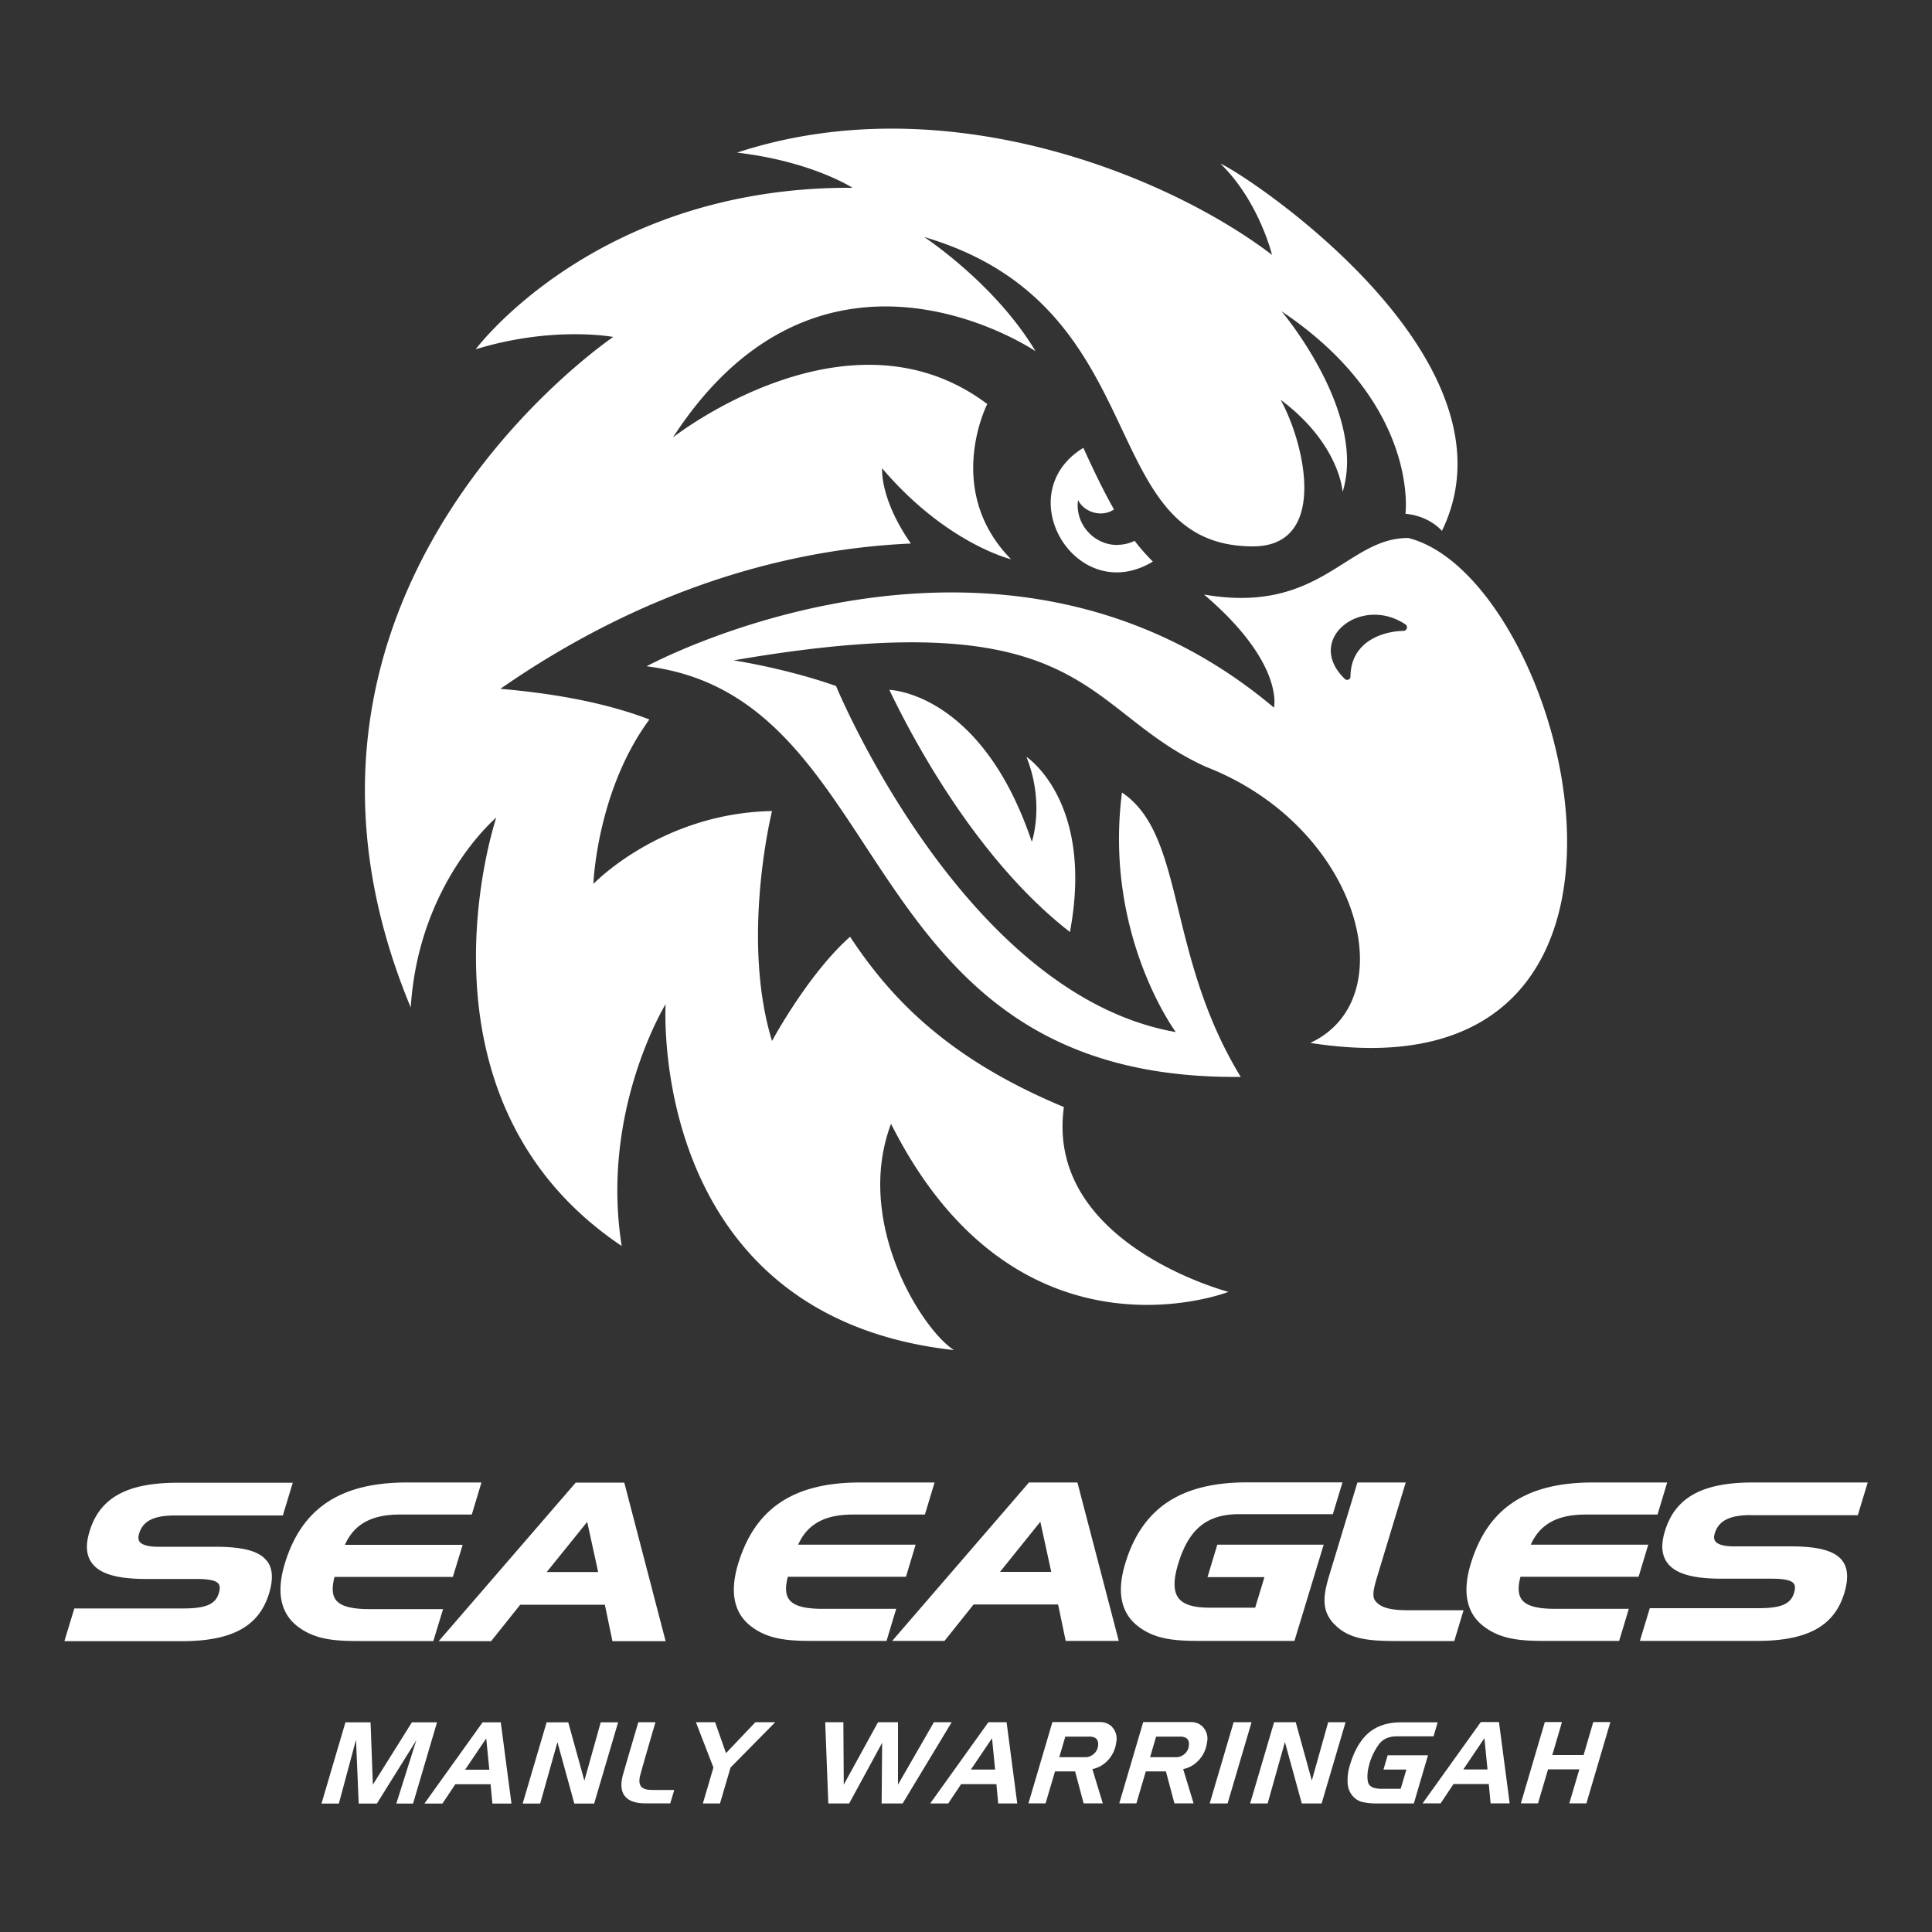<svg xmlns="http://www.w3.org/2000/svg" xml:space="preserve" width="100" height="100" fill-rule="evenodd" stroke-linejoin="round" stroke-miterlimit="2" clip-rule="evenodd" viewBox="0 0 100 100"><rect x="0" y="0" width="100" height="100" fill="#333333" stroke="none"/><path fill="#fff" fill-rule="nonzero" d="M53.127 39.173c.966 2.414.28 4.4.28 4.4-2.607-7.76-7.374-7.866-7.374-7.866 1.214 2.54 4.534 8.8 9.347 12.533 1.267-6.767-2.253-9.067-2.253-9.067Zm4.706-10.966c-1.226.006-2.206-1.107-2.033-2.327.313.653 1.253.913 1.86.487-.56-.98-1.067-2.054-1.587-3.187-3.9 2.4-.346 8.273 3.6 5.887-.34-.334-.653-.694-.946-1.074a2.018 2.018 0 0 1-.894.207v.007Zm15.034-.36c-3.174 0-4.514 3.973-10.547 2.926 4.187 3.567 3.62 5.854 3.62 5.854-14.273-12.027-32.473-2.14-32.473-2.14 13.093 1.62 10.42 21.46 30.753 21.253-3.88-6.36-2.853-12.507-6.147-14.72-.946 7.373 2.787 12.4 2.787 12.4-11.007-1.927-17.587-17.913-17.587-17.913-2.613-.92-5.3-1.327-5.3-1.327 18.454-3.187 17.967 2.573 24.44 5.507C70.34 42.767 72.78 51.68 67.82 53.98c20.427 3.213 13.3-24.12 5.047-26.14v.007Zm-.227 4.806c-1.293.04-2.727.687-2.74 2.367 0 .153-.187.227-.293.12-2.107-2.027.826-4.367 3.14-2.82.146.1.073.327-.1.333h-.007Zm-9.467-24.18c1.994 1.94 2.667 4.72 2.667 4.72C60.58 9.167 48.993 4.34 38.147 7.9c3.86.447 5.98 1.82 5.98 1.82-13.247-.073-19.507 8.36-19.507 8.36 3.987-1.227 7.12-.64 7.12-.64-1.627 1.133-19.087 14.013-10.48 34.707.407-6.46 4.427-9.827 4.427-9.827S20.78 56.847 32.18 64.493c-1.12-6.993 2.273-12.52 2.273-12.52s-.986 16.147 14.92 17.907c-1.713-1.127-5.16-6.66-3.253-11.713 6.513 12.973 17.467 8.7 17.467 8.7s-9.5-2.474-8.52-9.567c-6.08-2.527-9-5.687-11.067-8.813-2.173 1.92-4.04 5.393-4.04 5.393-1.633-5.32 0-11.9 0-11.9-5.753.107-9.247 3.773-9.247 3.773s.174-4.82 2.9-8.513c-1.986-.76-4.486-1.307-7.713-1.587 6.707-4.66 13.993-7.2 21.247-7.52C45.52 25.8 45.66 24.24 45.66 24.24c3.327 3.907 6.673 4.707 6.673 4.707-3.513-3.574-1.233-8.034-1.233-8.034-7.193-5.42-16.267 1.727-16.267 1.727C42.587 10.687 53.6 18.18 53.6 18.18c-2.1-3.513-5.767-5.913-5.767-5.913 12.147 3.56 8.707 16.013 17.02 16.013 3.88 0 2.727-5.22 1.434-7.587 3.08 2.307 3.206 4.774 3.206 4.774 1.274-4.12-3.16-9.354-3.16-9.354 7.154 4.794 6.414 10.48 6.414 10.48 1.273.12 1.886.887 1.886.887C78.927 18.673 64.78 9.2 63.18 8.473h-.007ZM22.427 84.947l.506-1.66H19.12c-.94 0-1.493-.154-1.74-.48-.187-.254-.207-.64-.067-1.187h6.127l.507-1.66h-6.094c.474-1.067 1.38-1.567 2.834-1.567h3.733l.5-1.66h-3.86c-3.44 0-5.453 1.334-6.32 4.207-.453 1.493-.213 2.6.713 3.28.9.667 1.96.72 3.147.72h3.833l-.006.007ZM29.8 76.74l-7.093 8.207h2.713l1.507-1.887h4.38l.393 1.887h2.753l-2.14-8.207H29.8Zm-1.5 4.627 2.093-2.594.567 2.594H28.3Zm18.093 1.906H42.58c-.94 0-1.487-.153-1.733-.48-.187-.253-.214-.64-.067-1.18h6.113l.5-1.66h-6.08c.474-1.066 1.374-1.56 2.834-1.56h3.726l.5-1.66H44.52c-3.44 0-5.44 1.334-6.313 4.207-.454 1.493-.214 2.593.713 3.273.9.667 1.953.72 3.14.72h3.827l.5-1.66h.006Zm38.42-1.66.5-1.66h-6.08c.474-1.066 1.38-1.56 2.834-1.56h3.726l.5-1.66H82.44c-3.44 0-5.44 1.334-6.313 4.207-.454 1.493-.214 2.593.713 3.273.9.667 1.953.72 3.14.72h3.827l.5-1.66H80.5c-.94 0-1.493-.153-1.733-.48-.187-.253-.214-.64-.067-1.18h6.113Zm-70.986-.8c-.387-.526-1.22-.753-2.707-.753H8.193c-.506 0-.84-.093-.966-.26-.074-.1-.08-.24-.027-.42.2-.66.76-.94 1.88-.94h5.56l.513-1.693H9.187c-2.62 0-4.027.78-4.554 2.526-.213.7-.173 1.234.127 1.634.413.56 1.313.82 2.813.82h2.6c.647 0 1.014.08 1.14.253.074.1.08.26.014.48-.174.58-.674.793-1.847.793H3.847l-.514 1.694H9.4c2.607 0 4.007-.76 4.527-2.474.22-.733.193-1.28-.1-1.666v.006Zm45.126 3.4c.9.667 1.94.72 3.2.72H67l1.513-4.98h-5.506l-.507 1.68h2.947l-.48 1.58h-2.38c-.82 0-1.34-.166-1.594-.506-.26-.354-.266-.934-.006-1.774.546-1.793 1.486-2.56 3.153-2.56h4.847l.5-1.646h-4.934c-3.44 0-5.446 1.333-6.313 4.206-.453 1.494-.213 2.594.707 3.274l.006.006Zm10.114-.146c.76.806 1.853.873 3.313.873h2.893l.48-1.593h-2.786c-.854 0-1.447-.08-1.767-.467-.207-.247-.1-.66.093-1.307l1.467-4.84h-2.5l-1.46 4.814c-.333 1.106-.393 1.833.26 2.52h.007Zm21.54-5.64h5.553l.513-1.694H90.72c-2.613 0-4.02.78-4.547 2.527-.213.7-.166 1.233.127 1.633.42.56 1.307.82 2.807.82h2.6c.646 0 1.006.08 1.14.254.073.1.08.26.013.48-.173.58-.673.793-1.847.793h-5.62l-.513 1.693h6.06c2.607 0 4-.76 4.52-2.473.22-.733.193-1.28-.093-1.667-.387-.52-1.22-.753-2.7-.753h-2.92c-.5 0-.834-.093-.96-.26-.074-.1-.087-.24-.027-.42.193-.647.773-.94 1.873-.94l-.026.007ZM53.26 76.733l-7.08 8.2h2.707l1.506-1.886h4.374l.393 1.886h2.747l-2.14-8.2H53.26Zm-1.5 4.627 2.087-2.593.566 2.593h-2.66.007Zm-30.44 7.787-2.02 3.226-.12-3.226h-1.3l-1.24 4.206h.9l.887-3.306.14 3.306h.94l2.04-3.273-1.034 3.273h.867l1.24-4.206h-1.3Zm3.66 0-3.013 4.206h.933l.667-1h1.826l.094 1h.986l-.553-4.206h-.94Zm-.907 2.453 1.094-1.62.16 1.62h-1.254Zm6.174.567-.834-3.02h-1.12l-1.24 4.206h.907l.893-3.18.874 3.18h1.026l1.24-4.206h-.9l-.846 3.02Zm7.333-1.42-.567-1.607h-.993l.907 2.347-.547 1.86h.887l.546-1.86 2.314-2.347H39.1l-1.527 1.607h.007Zm10.76-1.607-1.86 3.233V89.14h-1.033l-1.774 3.233-.02-3.233h-.94l.16 4.207h1.08l1.707-3.14-.027 3.14h1.087l2.54-4.207h-.92Zm2.82 0-3.013 4.207h.933l.667-1h1.826l.094 1h.986L52.1 89.14h-.94Zm-.907 2.453 1.094-1.62.16 1.62h-1.254Zm13.6-2.453-1.24 4.207h.927l1.24-4.207h-.927Zm-29.926 0h-.887s-.6 2.033-.793 2.713c-.194.68-.134 1.487 1.153 1.487h1.293l.207-.693h-1.14c-.493 0-.78-.16-.62-.767.16-.607.787-2.74.787-2.74Zm23.62.227a.867.867 0 0 0-.6-.234h-2.474l-1.24 4.207h.887l.487-1.653h1.04l.44 1.653h.993l-.54-1.773c.613-.114 1.113-.654 1.22-1.287l.02-.12a.874.874 0 0 0-.24-.793h.007Zm-.72 1.053a.665.665 0 0 1-.307.433c-.1.06-.207.1-.32.1h-1.373l.313-1.066h1.247a.61.61 0 0 1 .3.066c.153.094.173.267.14.467Zm5.42-1.053a.867.867 0 0 0-.6-.234h-2.474l-1.24 4.207h.887l.487-1.653h1.04l.44 1.653h.993l-.54-1.773c.613-.114 1.113-.654 1.22-1.287l.02-.12a.874.874 0 0 0-.24-.793h.007Zm-.72 1.053a.665.665 0 0 1-.307.433c-.1.06-.207.1-.32.1h-1.373l.313-1.066h1.247a.61.61 0 0 1 .3.066c.153.094.173.267.14.467Zm6.373 1.74-.833-3.02h-1.12l-1.24 4.207h.906l.894-3.18.873 3.18h1.027l1.24-4.207h-.9l-.847 3.02Zm3.927-1.313-.22.746h1.186l-.293.994h-1c-.42 0-.653-.12-.7-.38-.047-.26-.02-.567.087-.92v-.014c.1-.346.26-.666.466-.96.207-.293.52-.44.94-.44H74.2l.213-.726h-1.906c-.634 0-1.16.16-1.574.473-.413.313-.733.8-.973 1.467-.02.06-.04.12-.06.173-.02.06-.033.12-.053.18-.08.287-.107.573-.094.847.014.273.107.506.287.7a.95.95 0 0 0 .547.3c.213.04.44.06.686.06h1.907l.733-2.494H71.82l.007-.006Zm4.82-1.714-3.014 4.207h.934l.666-1h1.827l.093 1h.987l-.553-4.207h-.94Zm-.907 2.454 1.093-1.62.16 1.62H75.74Zm6.227-.747h-1.62l.5-1.707h-.887l-1.24 4.207h.887l.52-1.76h1.62l-.52 1.76h.886l1.24-4.207h-.886l-.5 1.707Z"/></svg>